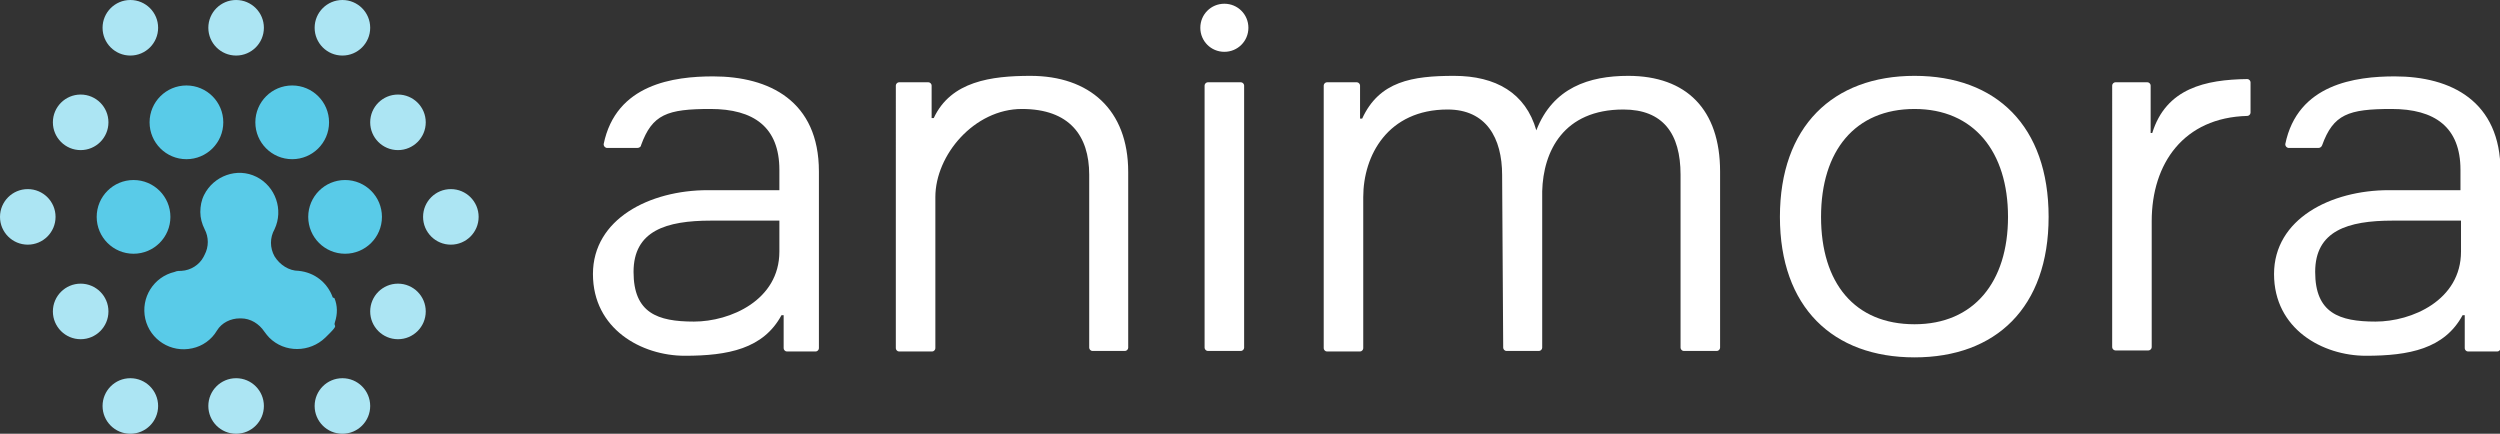 <?xml version="1.0" encoding="UTF-8"?>
<svg id="Layer_1" xmlns="http://www.w3.org/2000/svg" version="1.1" viewBox="0 0 468 81.2">
  <rect x="0" y="0" width="468" height="81.2" fill="#333333" stroke="none"/>
  <!-- Generator: Adobe Illustrator 29.6.1, SVG Export Plug-In . SVG Version: 2.1.1 Build 9)  -->
  <defs>
    <style>
      .st0 {
        fill: #fff;
      }

      .st1 {
        fill: #ace5f3;
      }

      .st2 {
        fill: #59cbe8;
      }
    </style>
  </defs>
  <path class="st0" d="M113.7,27.7c-.4,0-.7-.3-.7-.7h0c2.3-11.3,13.2-12.7,20.5-12.7,10.5,0,19.8,4.6,19.8,17.8v33.1c0,.3-.3.6-.6.6h-5.4c-.3,0-.6-.3-.6-.6h0v-6.2h-.4c-3.4,6.3-10,7.6-18.1,7.6s-17.2-5-17.2-15.3,10.6-15.7,21.5-15.7h13.4v-3.8c0-8-4.8-11.4-12.9-11.4s-10.9,1-13,6.8c0,.3-.4.5-.7.5h-5.6ZM145.9,41.3h-12.8c-8.4,0-14.5,1.9-14.5,9.6s4.5,9.3,11.3,9.3,16-4,16-13.1v-5.8Z"/>
  <path class="st0" d="M428.5,27.7c-.4,0-.7-.3-.7-.7h0c2.3-11.3,13.2-12.7,20.5-12.7,10.5,0,19.8,4.6,19.8,17.8v33.1c0,.3-.3.6-.6.6h-5.5c-.3,0-.6-.3-.6-.6h0v-6.2h-.4c-3.4,6.3-10,7.6-18.1,7.6s-17.2-5-17.2-15.3,10.6-15.7,21.5-15.7h13.4v-3.8c0-8-4.8-11.4-12.9-11.4s-10.9,1-13,6.8c-.1.3-.4.5-.7.5h-5.5ZM460.7,41.3h-12.8c-8.4,0-14.5,1.9-14.5,9.6s4.5,9.3,11.3,9.3,16-4,16-13.1v-5.8Z"/>
  <path class="st0" d="M173.8,15.4c.3,0,.6.3.6.6v6.1h.4c3.2-6.9,10.8-7.9,18.1-7.9,11,0,18.3,6.3,18.3,18v32.9c0,.3-.3.6-.6.6h-6.1c-.3,0-.6-.3-.6-.6v-32.4c0-7.3-3.7-12.3-12.6-12.3s-16.2,8.6-16.2,16.5v28.3c0,.3-.3.6-.6.6h-6.2c-.3,0-.6-.3-.6-.6h0V16c0-.3.3-.6.6-.6h5.5Z"/>
  <path class="st0" d="M232.3,65.7h-6.2c-.3,0-.6-.3-.6-.6h0V16c0-.3.3-.6.6-.6h6.2c.3,0,.6.3.6.6h0v49.1c0,.3-.3.6-.6.6h0ZM233.7,5.2c0,2.5-2,4.5-4.5,4.5s-4.5-2-4.5-4.5,2-4.5,4.5-4.5c2.5,0,4.5,2,4.5,4.5h0Z"/>
  <path class="st0" d="M281.2,32.8c0-7-3-12.3-10.2-12.3-11.2,0-15.8,8.6-15.8,16.4v28.3c0,.3-.3.6-.6.6h-6.2c-.3,0-.6-.3-.6-.6h0V16c0-.3.3-.6.6-.6h5.6c.3,0,.6.3.6.6v6.2h.4c3.2-7,9.4-8,17.2-8s13.4,3.2,15.4,10.2c3.1-8,9.9-10.2,17.2-10.2,10.9,0,17.2,6.3,17.2,17.9v33c0,.3-.3.6-.6.6h-6.2c-.3,0-.6-.3-.6-.6h0v-32.4c0-7.7-3.3-12.2-10.7-12.2-11.2,0-15,7.8-15.2,15.3v29.3c0,.3-.3.6-.6.6h-6.1c-.3,0-.6-.3-.6-.6h0l-.2-32.3Z"/>
  <path class="st0" d="M358.4,66.9c-15.3,0-25.2-9.4-25.2-26.3s9.9-26.4,25.2-26.4,25.1,9.4,25.1,26.4-9.9,26.3-25.1,26.3ZM358.4,60.7c11.1,0,17.5-7.9,17.5-20.1s-6.4-20.2-17.5-20.2-17.5,7.8-17.5,20.2,6.3,20.1,17.5,20.1h0Z"/>
  <path class="st0" d="M421.3,21.1c0,.3-.3.6-.6.6-11.9.3-17.9,8.9-17.9,19.7v23.6c0,.3-.3.6-.6.6h-6.2c-.3,0-.6-.3-.6-.6V16c0-.3.3-.6.6-.6h6c.3,0,.6.3.6.6h0v8.9h.3c2.6-8.4,10-10,17.8-10.1.3,0,.6.3.6.6v5.7Z"/>
  <circle class="st1" cx="15.1" cy="22.9" r="5.2"/>
  <circle class="st2" cx="34.9" cy="22.9" r="6.9"/>
  <circle class="st2" cx="54.7" cy="22.9" r="6.9"/>
  <circle class="st1" cx="74.5" cy="22.9" r="5.2"/>
  <circle class="st1" cx="24.4" cy="5.2" r="5.2"/>
  <circle class="st1" cx="44.2" cy="5.2" r="5.2"/>
  <circle class="st1" cx="64.1" cy="5.2" r="5.2"/>
  <circle class="st1" cx="5.2" cy="40.6" r="5.2"/>
  <circle class="st2" cx="25" cy="40.6" r="6.9"/>
  <circle class="st2" cx="64.6" cy="40.6" r="6.9"/>
  <circle class="st1" cx="84.4" cy="40.6" r="5.2"/>
  <circle class="st1" cx="15.1" cy="58.3" r="5.2"/>
  <circle class="st1" cx="74.5" cy="58.3" r="5.2"/>
  <circle class="st1" cx="24.4" cy="76" r="5.2"/>
  <circle class="st1" cx="44.2" cy="76" r="5.2"/>
  <circle class="st1" cx="64.1" cy="76" r="5.2"/>
  <path class="st2" d="M62.3,55.7c-1-2.8-3.4-4.7-6.4-5-1.8,0-3.5-1.1-4.5-2.7h0c-.9-1.6-.9-3.5,0-5.1,1.7-3.6.2-8-3.4-9.8s-8-.2-9.8,3.4c-.5,1-.7,2.1-.7,3.2s.3,2.2.8,3.2c.8,1.5.8,3.3,0,4.8l-.2.4c-.8,1.5-2.4,2.5-4.1,2.6-.4,0-.9,0-1.3.2-3.9.9-6.4,4.8-5.5,8.8.9,3.9,4.8,6.4,8.8,5.5,1.9-.4,3.6-1.6,4.6-3.3.9-1.5,2.6-2.3,4.3-2.3h.2c1.8,0,3.4,1,4.4,2.5.3.4.6.8.9,1.1,2.9,2.9,7.6,2.8,10.5,0s1.4-1.8,1.8-2.9c.5-1.5.5-3.1-.1-4.5Z"/>
</svg>